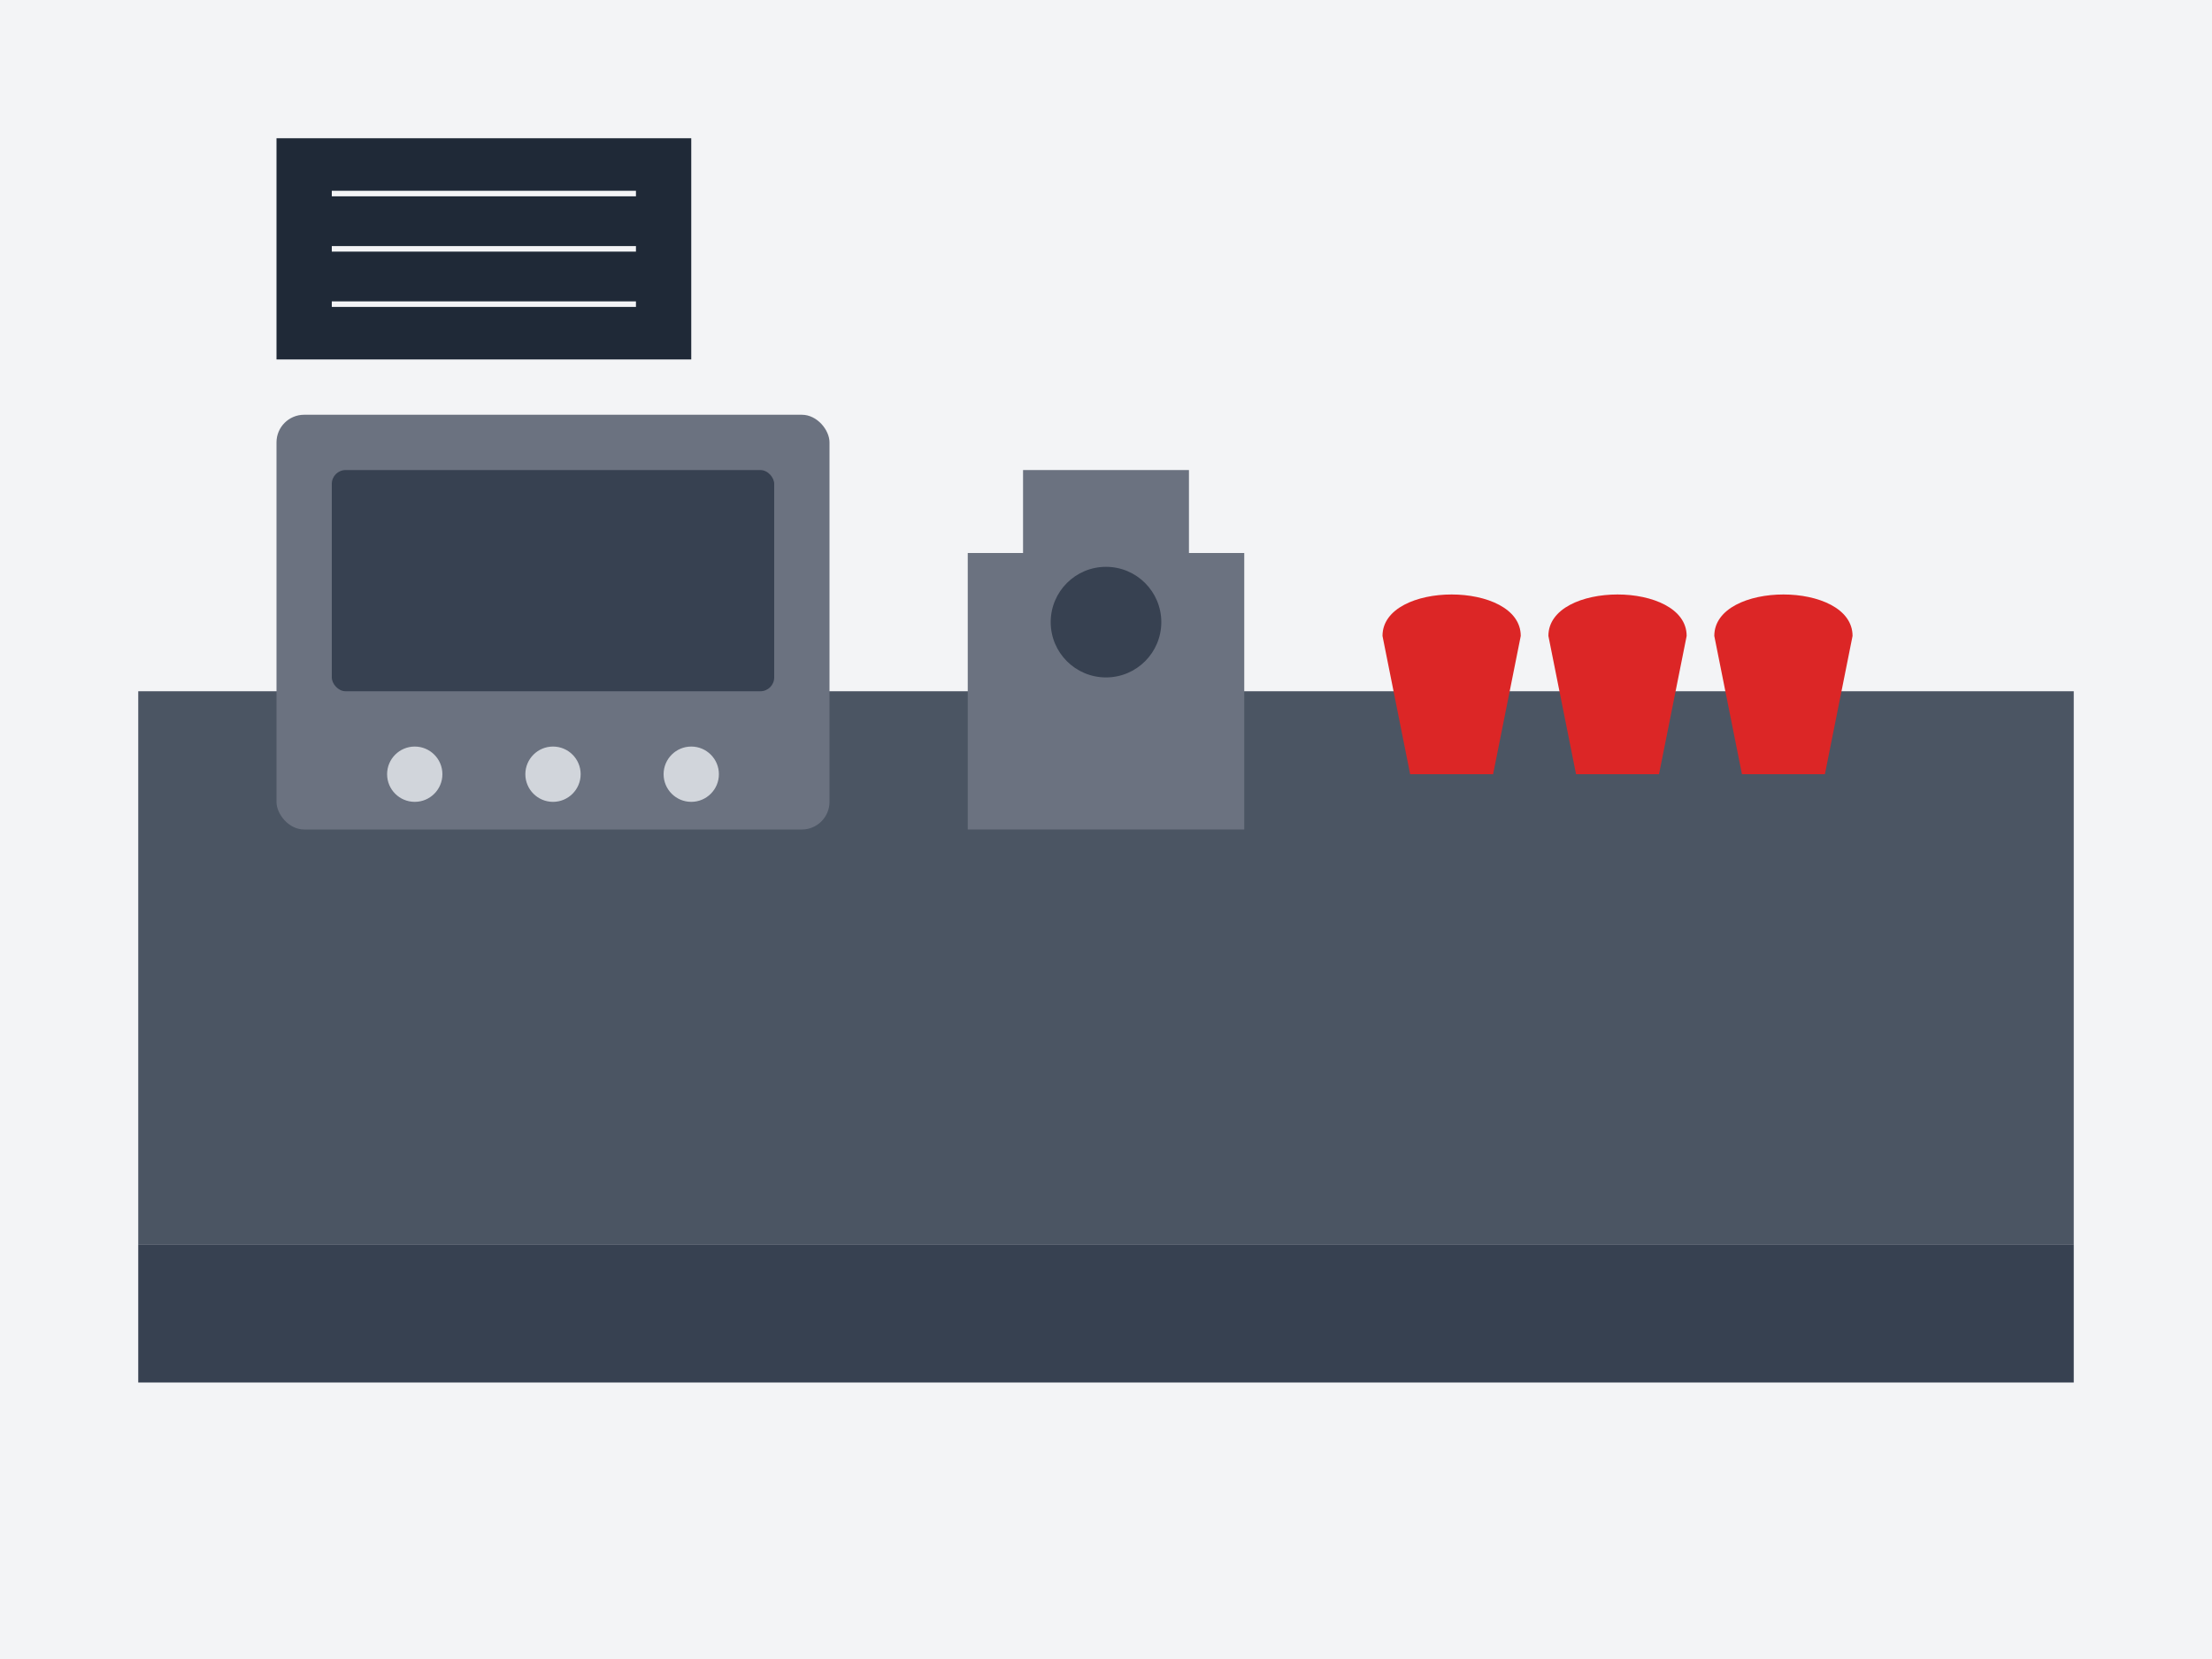 <?xml version="1.0" encoding="UTF-8"?>
<svg width="800" height="600" version="1.1" viewBox="0 0 800 600" xmlns="http://www.w3.org/2000/svg">
  <!-- Background -->
  <rect width="800" height="600" fill="#f3f4f6"/>

  <!-- Counter -->
  <rect x="50" y="250" width="700" height="200" fill="#4b5563"/>
  <rect x="50" y="450" width="700" height="50" fill="#374151"/>

  <!-- Coffee Machine -->
  <g transform="translate(100,150)">
    <rect width="200" height="150" rx="10" fill="#6b7280"/>
    <rect x="20" y="20" width="160" height="80" rx="5" fill="#374151"/>
    <circle cx="50" cy="130" r="10" fill="#d1d5db"/>
    <circle cx="100" cy="130" r="10" fill="#d1d5db"/>
    <circle cx="150" cy="130" r="10" fill="#d1d5db"/>
  </g>

  <!-- Grinder -->
  <g transform="translate(350,200)">
    <rect width="100" height="100" fill="#6b7280"/>
    <rect x="20" y="-30" width="60" height="30" fill="#6b7280"/>
    <circle cx="50" cy="25" r="20" fill="#374151"/>
  </g>

  <!-- Coffee Cups -->
  <g transform="translate(500,200)">
    <path d="M0,30 C0,10 50,10 50,30 L40,80 L10,80 Z" fill="#dc2626"/>
    <path d="M60,30 C60,10 110,10 110,30 L100,80 L70,80 Z" fill="#dc2626"/>
    <path d="M120,30 C120,10 170,10 170,30 L160,80 L130,80 Z" fill="#dc2626"/>
  </g>

  <!-- Menu Board -->
  <g transform="translate(100,50)">
    <rect width="150" height="80" fill="#1f2937"/>
    <line x1="20" y1="20" x2="130" y2="20" stroke="#f3f4f6" stroke-width="2"/>
    <line x1="20" y1="40" x2="130" y2="40" stroke="#f3f4f6" stroke-width="2"/>
    <line x1="20" y1="60" x2="130" y2="60" stroke="#f3f4f6" stroke-width="2"/>
  </g>
</svg>
